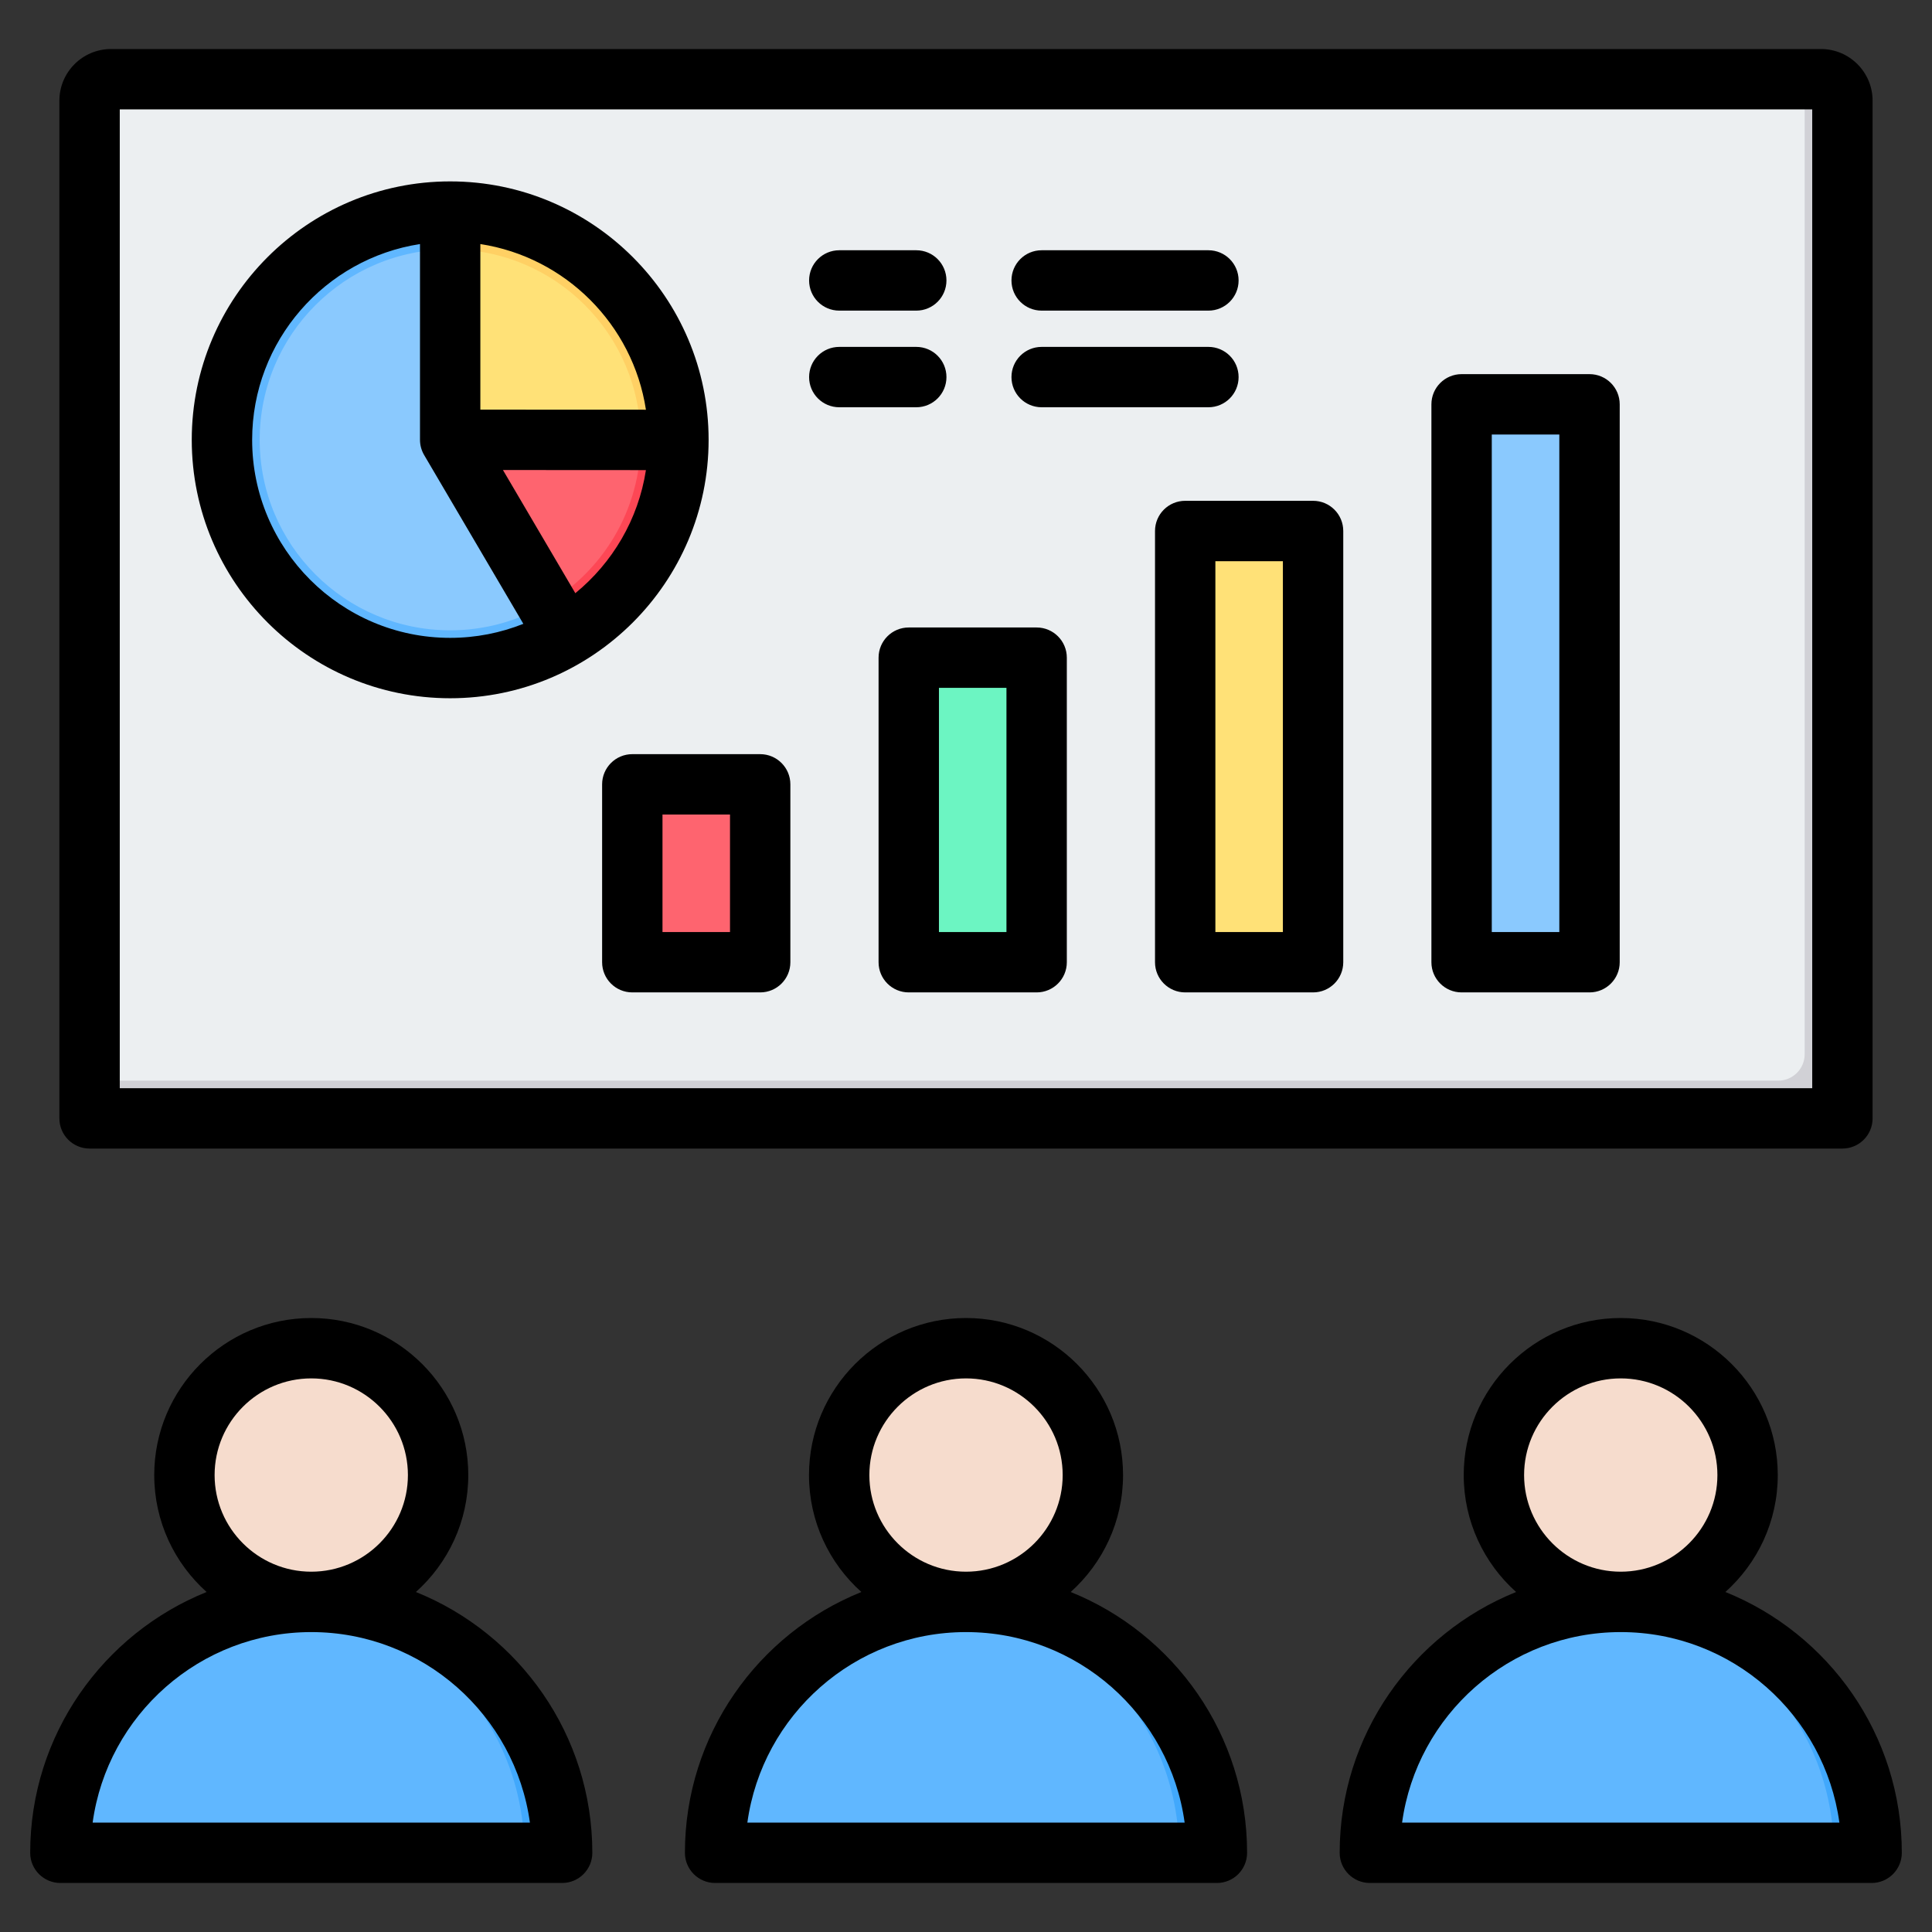 <svg xmlns="http://www.w3.org/2000/svg" id="Layer_1" height="512" viewBox="0 0 512 512" width="512"><rect x="0" y="0" width="512" height="512" fill="#333333" stroke="none"/><g clip-rule="evenodd" fill-rule="evenodd"><g><g><path d="m29.425 20.992h453.149c3.126 0 5.683 2.559 5.683 5.683v262.708c0 3.855-3.144 7-7 7h-450.515c-3.855 0-7-3.145-7-7v-262.708c0-3.126 2.557-5.683 5.683-5.683z" fill="#eceff1"></path><path d="m478.258 20.992h4.317c3.126 0 5.683 2.559 5.683 5.683v262.708c0 3.855-3.144 7-7 7h-450.516c-3.855 0-7-3.145-7-7v-3.001h447.516c3.855 0 7-3.145 7-7z" fill="#d1d1d6"></path></g><g><path d="m171.57 207.863h25.894c2.203 0 4 1.797 4 4v39.137c0 2.203-1.797 4-4 4h-25.894c-2.203 0-4-1.797-4-4v-39.137c0-2.204 1.797-4 4-4z" fill="#fe646f"></path><path d="m189.741 207.863h7.723c2.203 0 4 1.797 4 4v39.137c0 2.203-1.797 4-4 4h-7.723c2.203 0 4-1.797 4-4v-39.137c0-2.204-1.797-4-4-4z" fill="#fd4755"></path></g><g><path d="m244.828 174.29h25.894c2.203 0 4 1.797 4 4v72.709c0 2.203-1.797 4-4 4-8.632 0-17.263 0-25.894 0-2.203 0-4-1.797-4-4 0-24.236 0-48.473 0-72.709 0-2.203 1.797-4 4-4z" fill="#6cf5c2"></path><path d="m263 174.29h7.723c2.203 0 4 1.797 4 4v72.709c0 2.203-1.797 4-4 4h-7.723c2.203 0 4-1.797 4-4 0-24.236 0-48.473 0-72.709 0-2.203-1.797-4-4-4z" fill="#00e499"></path></g><g><path d="m318.086 140.717h25.894c2.203 0 4 1.797 4 4v106.282c0 2.203-1.797 4-4 4-8.632 0-17.263 0-25.894 0-2.203 0-4-1.797-4-4 0-35.427 0-70.855 0-106.282 0-2.203 1.797-4 4-4z" fill="#ffe177"></path><path d="m336.257 140.717h7.723c2.203 0 4 1.797 4 4v106.282c0 2.203-1.797 4-4 4h-7.723c2.203 0 4-1.797 4-4 0-35.427 0-70.855 0-106.282 0-2.203-1.797-4-4-4z" fill="#ffd064"></path></g><g><path d="m391.344 107.144h25.894c2.203 0 4 1.797 4 4v139.855c0 2.203-1.797 4-4 4h-25.894c-2.203 0-4-1.797-4-4v-139.855c0-2.203 1.797-4 4-4z" fill="#8ac9fe"></path><path d="m409.516 107.144h7.723c2.203 0 4 1.797 4 4v139.855c0 2.203-1.797 4-4 4h-7.723c2.203 0 4-1.797 4-4v-139.855c0-2.203-1.797-4-4-4z" fill="#60b7ff"></path></g><g><ellipse cx="119.304" cy="116.555" fill="#8ac9fe" rx="60.484" ry="60.484" transform="matrix(.957 -.29 .29 .957 -28.657 39.574)"></ellipse><path d="m119.304 56.071c33.404 0 60.484 27.079 60.484 60.484 0 33.404-27.08 60.484-60.484 60.484s-60.484-27.08-60.484-60.484c0-33.405 27.08-60.484 60.484-60.484zm0 9.999c-27.885 0-50.484 22.599-50.484 50.484s22.6 50.484 50.484 50.484 50.484-22.6 50.484-50.484-22.599-50.484-50.484-50.484z" fill="#60b7ff"></path><path d="m149.96 168.705c17.846-10.513 29.822-29.924 29.828-52.133l-60.484-.017z" fill="#fe646f"></path><path d="m149.96 168.705c17.846-10.513 29.822-29.924 29.828-52.133l-10-.003c-.005 18.54-10.002 34.739-24.898 43.512z" fill="#fd4755"></path><path d="m119.304 116.555 60.484.017c0-.006 0-.012 0-.017 0-33.404-27.08-60.484-60.484-60.484z" fill="#ffe177"></path><path d="m169.788 116.569 10 .003c0-.006 0-.012 0-.017 0-33.404-27.08-60.484-60.484-60.484v10c27.885 0 50.484 22.6 50.484 50.484z" fill="#ffd064"></path></g><g><path d="m82.487 424.52c34.901 0 63.522 26.892 66.271 61.085.117 1.443-.328 2.729-1.311 3.793-.982 1.065-2.228 1.61-3.676 1.61h-122.569c-1.448 0-2.694-.546-3.676-1.61s-1.426-2.35-1.311-3.793c2.75-34.193 31.371-61.085 66.272-61.085z" fill="#60b7ff"></path><path d="m82.487 424.52c34.901 0 63.522 26.892 66.271 61.084.117 1.443-.329 2.729-1.311 3.793-.982 1.065-2.228 1.61-3.676 1.61h-10.005c1.448 0 2.694-.546 3.676-1.61s1.428-2.35 1.311-3.793c-2.617-32.544-28.671-58.472-61.269-60.897 1.652-.123 3.32-.187 5.003-.187z" fill="#41a8fc"></path><ellipse cx="82.487" cy="387.614" fill="#f6dccd" rx="33.616" ry="33.617" transform="matrix(1 -.021 .021 1 -8.052 1.801)"></ellipse><path d="m82.487 353.998c18.566 0 33.616 15.051 33.616 33.616 0 18.566-15.05 33.616-33.616 33.616-1.078 0-2.143-.053-3.195-.152 17.067-1.609 30.421-15.976 30.421-33.464s-13.355-31.855-30.421-33.464c1.052-.099 2.118-.152 3.195-.152z" fill="#f1cbbc"></path></g><g><path d="m255.999 424.52c34.901 0 63.522 26.892 66.271 61.085.116 1.443-.328 2.729-1.311 3.793-.982 1.065-2.228 1.61-3.676 1.61h-122.568c-1.448 0-2.694-.546-3.676-1.61s-1.426-2.35-1.311-3.793c2.75-34.193 31.371-61.085 66.271-61.085z" fill="#60b7ff"></path><path d="m255.999 424.52c34.901 0 63.522 26.892 66.271 61.084.116 1.443-.328 2.729-1.311 3.793-.982 1.065-2.228 1.61-3.676 1.61h-10.005c1.448 0 2.694-.546 3.676-1.61.983-1.064 1.428-2.35 1.311-3.793-2.617-32.544-28.671-58.472-61.269-60.897 1.652-.123 3.32-.187 5.003-.187z" fill="#41a8fc"></path><circle cx="256" cy="388.271" fill="#f6dccd" r="33.616"></circle><path d="m256 354.654c18.565 0 33.616 15.051 33.616 33.616s-15.051 33.616-33.616 33.616c-1.078 0-2.143-.053-3.195-.152 17.066-1.609 30.421-15.976 30.421-33.464s-13.355-31.855-30.421-33.464c1.052-.099 2.117-.152 3.195-.152z" fill="#f1cbbc"></path></g><g><path d="m429.513 424.52c34.901 0 63.522 26.892 66.271 61.085.117 1.443-.328 2.729-1.311 3.793-.982 1.065-2.228 1.61-3.676 1.61h-122.569c-1.448 0-2.694-.546-3.676-1.61s-1.426-2.35-1.311-3.793c2.75-34.193 31.371-61.085 66.272-61.085z" fill="#60b7ff"></path><path d="m429.513 424.52c34.901 0 63.522 26.892 66.271 61.084.117 1.443-.328 2.729-1.311 3.793-.982 1.065-2.228 1.61-3.676 1.61h-10.005c1.448 0 2.694-.546 3.676-1.61.983-1.064 1.427-2.35 1.311-3.793-2.617-32.544-28.671-58.472-61.269-60.897 1.651-.123 3.32-.187 5.003-.187z" fill="#41a8fc"></path><circle cx="429.513" cy="387.395" fill="#f6dccd" r="33.616"></circle><path d="m429.513 353.779c18.565 0 33.616 15.051 33.616 33.616s-15.051 33.616-33.616 33.616c-1.078 0-2.143-.053-3.195-.152 17.066-1.609 30.421-15.976 30.421-33.464s-13.355-31.855-30.421-33.464c1.052-.099 2.117-.152 3.195-.152z" fill="#f1cbbc"></path></g></g><path d="m371.568 483.011c3.912-28.481 28.411-50.491 57.942-50.491 29.54 0 54.03 22.009 57.951 50.491zm57.942-117.724c14.13 0 25.62 11.494 25.62 25.624 0 14.116-11.49 25.605-25.62 25.605-14.121 0-25.61-11.489-25.61-25.605 0-14.13 11.489-25.624 25.61-25.624zm27.737 56.609c8.515-7.625 13.88-18.687 13.88-30.986 0-22.951-18.667-41.623-41.618-41.623-22.941 0-41.609 18.672-41.609 41.623 0 12.299 5.366 23.36 13.88 30.986-27.371 11.023-46.753 37.843-46.753 69.111 0 4.42 3.582 8.002 8.002 8.002h132.969c4.42 0 8.002-3.582 8.002-8.002.001-31.268-19.382-58.087-46.753-69.111zm-259.189 61.115c3.912-28.482 28.402-50.491 57.942-50.491s54.03 22.009 57.942 50.491zm57.942-117.724c14.13 0 25.62 11.494 25.62 25.624 0 14.116-11.49 25.605-25.62 25.605-14.121 0-25.61-11.489-25.61-25.605 0-14.13 11.489-25.624 25.61-25.624zm27.742 56.609c8.505-7.625 13.876-18.687 13.876-30.986 0-22.951-18.668-41.623-41.618-41.623s-41.609 18.672-41.609 41.623c0 12.299 5.361 23.36 13.881 30.986-27.38 11.023-46.763 37.843-46.763 69.111 0 4.42 3.591 8.002 8.002 8.002h132.979c4.42 0 8.002-3.582 8.002-8.002-.001-31.268-19.384-58.087-46.75-69.111zm-259.193 61.115c3.911-28.482 28.401-50.491 57.941-50.491 29.531 0 54.03 22.009 57.942 50.491zm57.941-117.724c14.121 0 25.61 11.494 25.61 25.624 0 14.116-11.489 25.605-25.61 25.605-14.13 0-25.619-11.489-25.619-25.605 0-14.13 11.489-25.624 25.619-25.624zm27.728 56.609c8.52-7.625 13.881-18.687 13.881-30.986 0-22.951-18.658-41.623-41.609-41.623s-41.618 18.672-41.618 41.623c0 12.299 5.366 23.36 13.881 30.986-27.371 11.024-46.754 37.843-46.754 69.111 0 4.42 3.582 8.002 8.002 8.002h132.97c4.42 0 8.002-3.582 8.002-8.002-.001-31.268-19.375-58.087-46.755-69.111zm132.603-313.967h-20.4c-4.42 0-8.002-3.577-8.002-7.997 0-4.425 3.582-8.002 8.002-8.002h20.4c4.42 0 7.997 3.577 7.997 8.002 0 4.42-3.578 7.997-7.997 7.997zm25.228-7.997c0-4.425 3.577-8.002 8.002-8.002h44.188c4.42 0 8.002 3.577 8.002 8.002 0 4.42-3.582 7.997-8.002 7.997h-44.188c-4.424 0-8.002-3.577-8.002-7.997zm0-25.61c0-4.425 3.577-8.002 8.002-8.002h44.188c4.42 0 8.002 3.577 8.002 8.002 0 4.42-3.582 7.997-8.002 7.997h-44.188c-4.424 0-8.002-3.577-8.002-7.997zm-53.63 0c0-4.425 3.582-8.002 8.002-8.002h20.4c4.42 0 7.997 3.577 7.997 8.002 0 4.42-3.577 7.997-7.997 7.997h-20.4c-4.42 0-8.002-3.577-8.002-7.997zm-147.598 42.239c0-26.222 19.331-48.01 44.48-51.884v51.884c0 1.417.386 2.82 1.111 4.048l26.279 44.711c-6.001 2.391-12.539 3.718-19.392 3.718-28.939 0-52.478-23.539-52.478-52.477zm104.356-7.983c-3.445-22.56-21.317-40.427-43.878-43.901v43.882zm-18.71 48.623c9.823-8.03 16.691-19.538 18.71-32.619l-37.89-.023zm35.321-40.64c0-37.772-30.717-68.49-68.49-68.49-37.759 0-68.48 30.717-68.48 68.49 0 37.759 30.722 68.481 68.48 68.481 37.773 0 68.49-30.722 68.49-68.481zm225.45 130.437h-17.901v-131.849h17.901zm8.002-147.848h-33.899c-4.41 0-8.002 3.577-8.002 8.002v147.848c0 4.42 3.591 7.997 8.002 7.997h33.899c4.42 0 8.002-3.577 8.002-7.997v-147.848c-.001-4.424-3.583-8.002-8.002-8.002zm-81.26 147.848h-17.891v-98.279h17.891zm8.002-114.278h-33.889c-4.42 0-8.002 3.577-8.002 8.002v114.278c0 4.42 3.582 7.997 8.002 7.997h33.889c4.42 0 7.997-3.577 7.997-7.997v-114.278c0-4.425-3.578-8.002-7.997-8.002zm-81.26 114.278h-17.891v-64.71h17.891zm7.997-80.709h-33.89c-4.42 0-7.997 3.582-7.997 8.002v80.709c0 4.42 3.577 7.997 7.997 7.997h33.89c4.42 0 8.002-3.577 8.002-7.997v-80.709c0-4.42-3.582-8.002-8.002-8.002zm-81.259 80.709h-17.891v-31.136h17.891zm8.001-47.139h-33.89c-4.42 0-8.002 3.591-8.002 8.002v47.139c0 4.42 3.582 7.997 8.002 7.997h33.89c4.42 0 7.997-3.577 7.997-7.997v-47.139c0-4.411-3.577-8.002-7.997-8.002zm-169.72-170.869v259.391h448.519v-259.391zm-8.002 275.39h464.522c4.42 0 7.997-3.582 7.997-8.002v-269.699c0-7.55-6.138-13.688-13.678-13.688h-453.15c-7.55 0-13.688 6.138-13.688 13.688v269.699c0 4.42 3.577 8.002 7.997 8.002z"></path></g></svg>